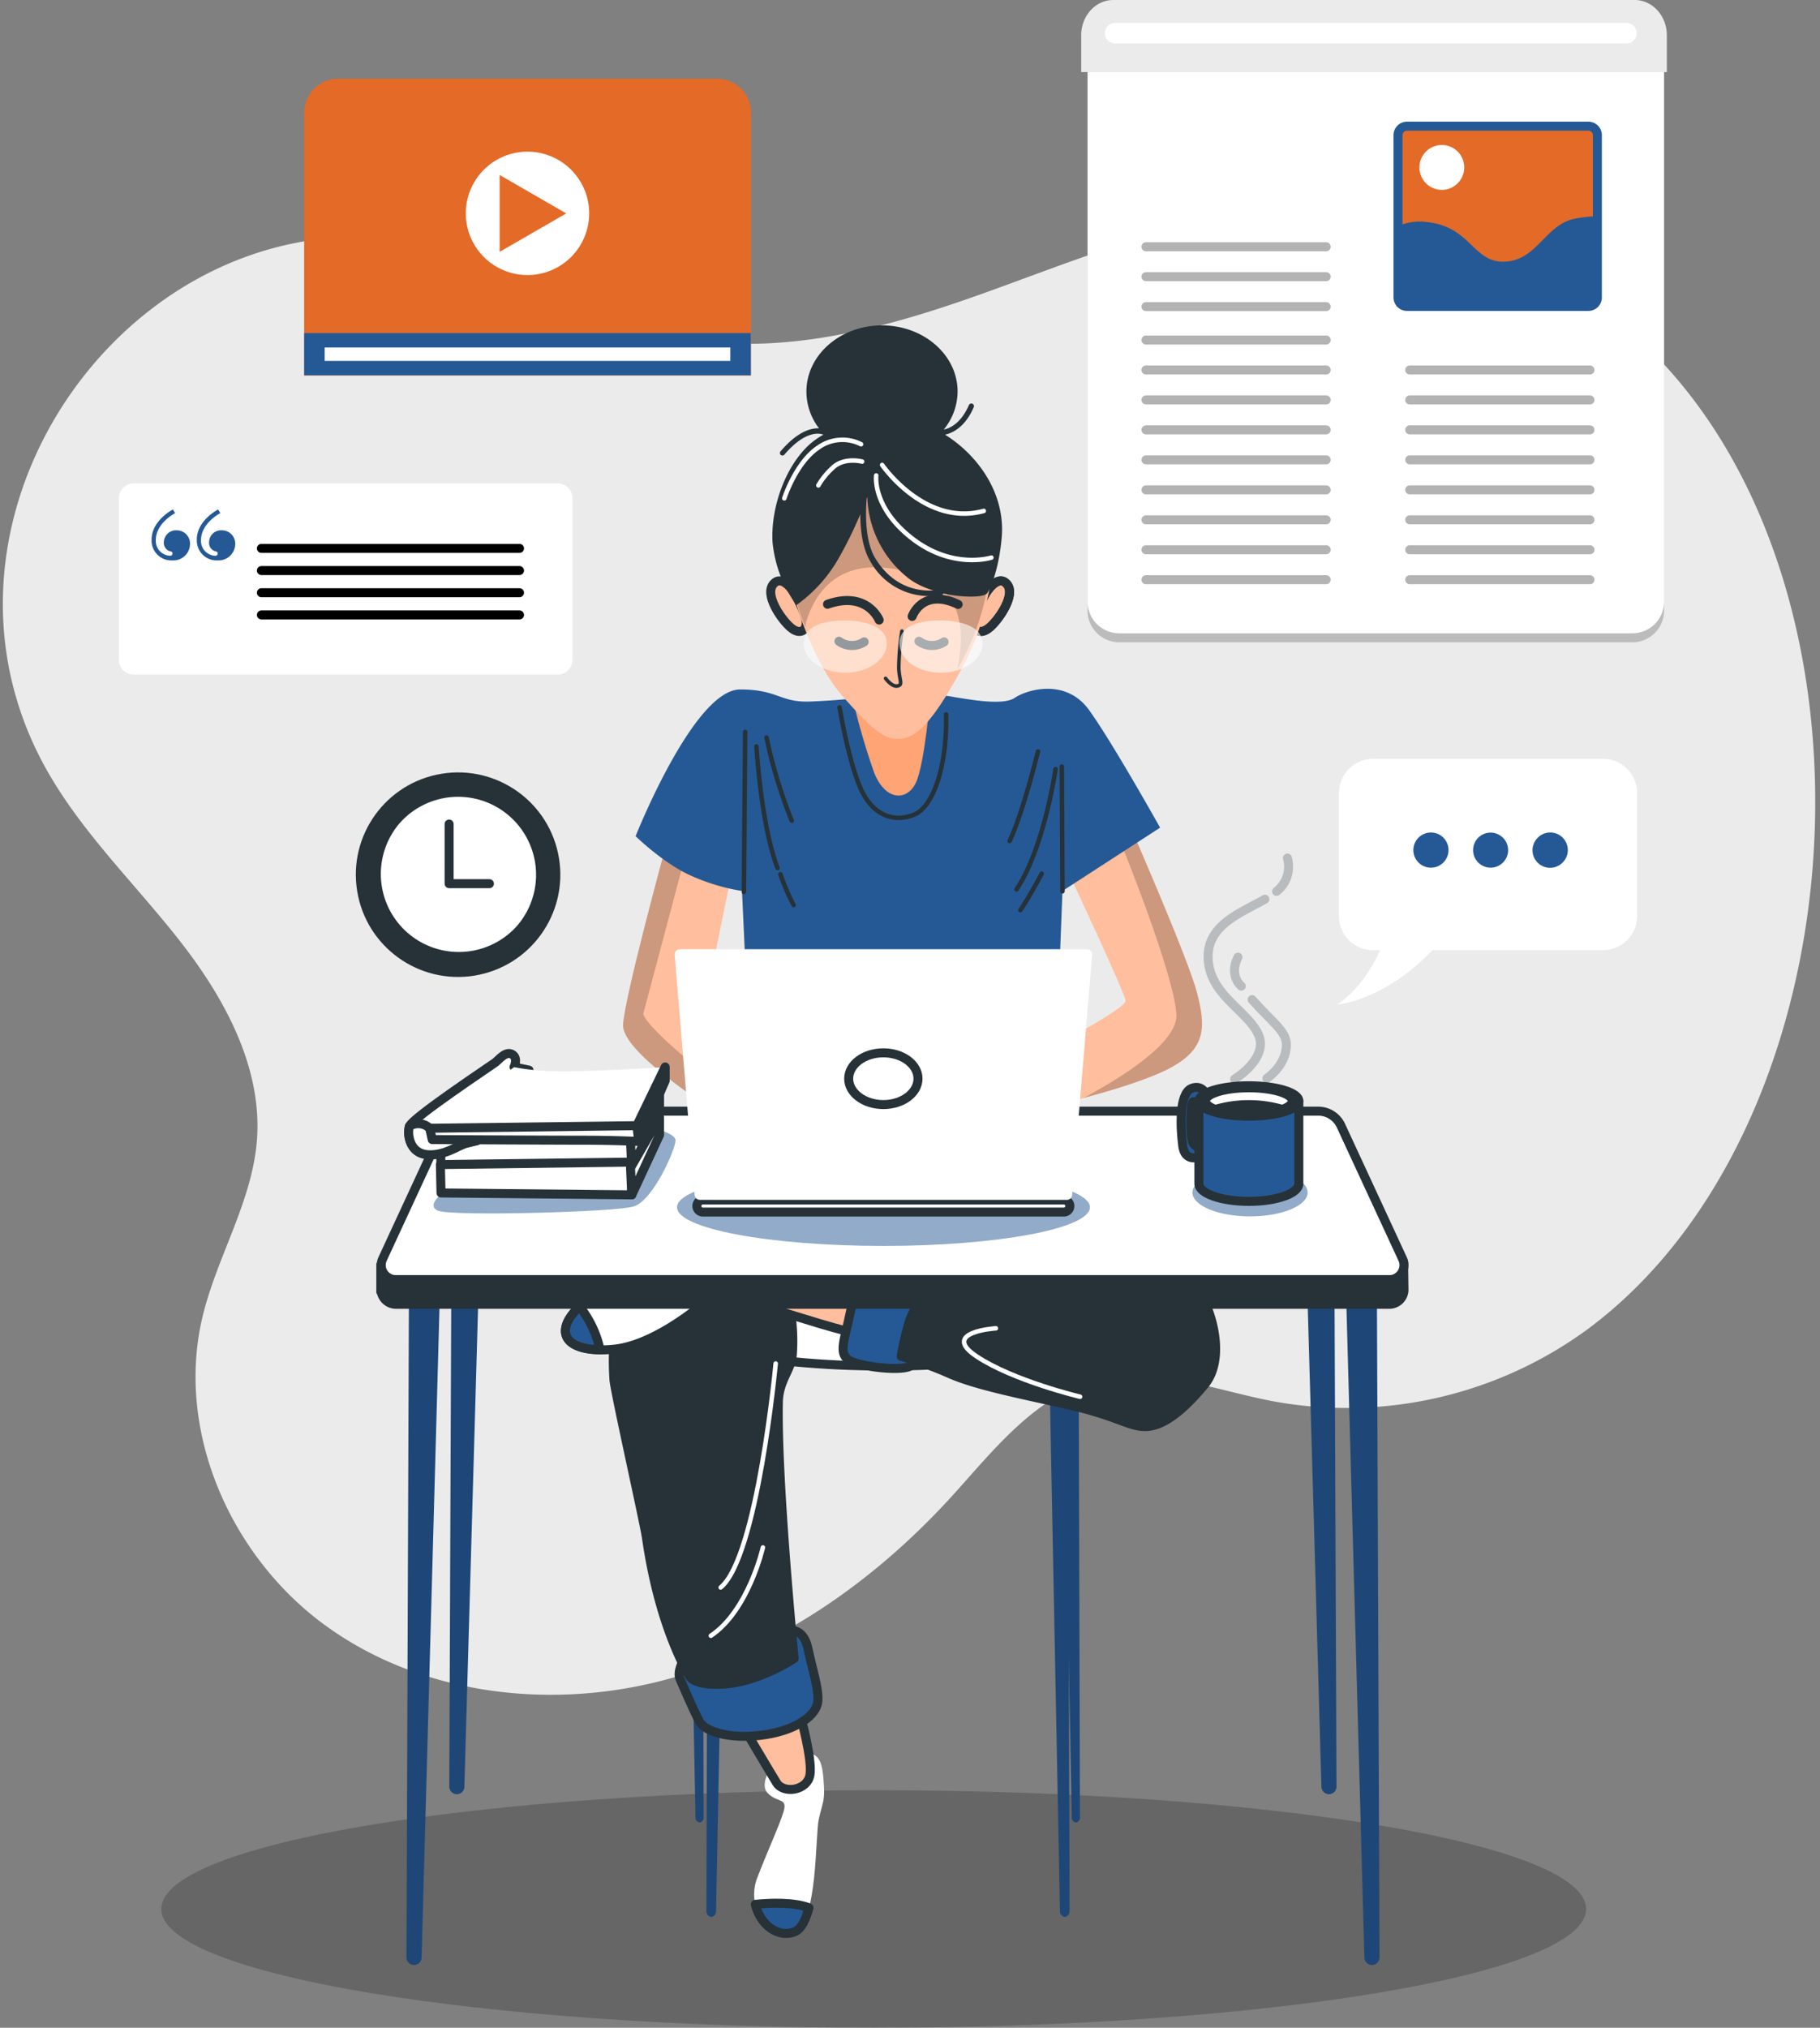 <svg xmlns="http://www.w3.org/2000/svg" width="202" height="225" fill="none"><rect width="100%" height="100%" fill="#808080" stroke="none"/><path d="M201.408 92.346c.893-24.195-7.799-48.682-26.958-60.335-9.457-5.754-20.515-9.124-31.579-8.628-11.869.532-23.044 5.363-34.236 9.346-11.192 3.984-23.313 7.168-34.85 4.34-8.347-2.044-15.69-7.097-23.95-9.398-32.541-9.06-60.878 27.863-44.954 57.216 3.908 7.197 9.93 12.968 14.994 19.411 5.065 6.443 9.312 14.223 8.628 22.384-.584 6.758-4.416 12.775-6.01 19.364-3.05 12.623 3.002 26.508 13.464 34.201 10.462 7.693 24.574 9.487 37.192 6.321 12.617-3.166 23.716-10.912 32.46-20.504 4.673-5.14 9.253-11.145 15.976-12.892 6.455-1.67 13.108 1.052 19.657 2.302a45.257 45.257 0 0 0 34.913-7.944c15.801-11.689 24.446-33.319 25.253-55.184z" fill="#EBEBEB"/><path d="M96.974 225c43.669 0 79.07-5.9 79.07-13.178 0-7.279-35.401-13.179-79.07-13.179-43.67 0-79.07 5.9-79.07 13.179 0 7.278 35.4 13.178 79.07 13.178z" fill="#000" fill-opacity=".2"/><path opacity=".2" d="M181.173 1.45h-56.947a3.522 3.522 0 0 0-3.523 3.522V67.75a3.522 3.522 0 0 0 3.523 3.522h56.947a3.522 3.522 0 0 0 3.523-3.523V4.972a3.522 3.522 0 0 0-3.523-3.522z" fill="#000"/><path d="M181.173.45h-56.947a3.522 3.522 0 0 0-3.523 3.522V66.75a3.522 3.522 0 0 0 3.523 3.522h56.947a3.522 3.522 0 0 0 3.523-3.523V3.972A3.522 3.522 0 0 0 181.173.45z" fill="#fff"/><path d="M123.579 0h57.86c.944 0 1.85.413 2.518 1.147.668.734 1.043 1.73 1.043 2.768V8h-65V3.935a4.266 4.266 0 0 1 .268-1.509c.179-.479.442-.913.775-1.28a3.554 3.554 0 0 1 1.164-.852A3.279 3.279 0 0 1 123.579 0z" fill="#EBEBEB"/><path d="M127.19 37.73h20M127.19 41.053h20M127.19 44.377h20M127.19 47.7h20M127.19 51.025h20M127.19 27.377h20M127.19 30.7h20M127.19 34.025h20M127.19 54.354h20M127.19 57.678h20M127.19 61.002h20M127.19 64.325h20M156.466 41.053h20M156.466 44.377h20M156.466 47.7h20M156.466 51.025h20M156.466 54.354h20M156.466 57.678h20M156.466 61.002h20M156.466 64.325h20" stroke="#B3B3B3" stroke-linecap="round" stroke-linejoin="round"/><path d="M176.29 14h-20.127a1 1 0 0 0-1 1v18a1 1 0 0 0 1 1h20.127a1 1 0 0 0 1-1V15a1 1 0 0 0-1-1z" fill="#E46A28" stroke="#255995" stroke-linecap="round" stroke-linejoin="round"/><path d="M177 24a15.57 15.57 0 0 0-2.191.264c-3.341.629-4.213 4.774-7.99 4.774-3.345 0-3.631-3.894-8.425-4.397a6.014 6.014 0 0 0-3.394.52V34h22V24z" fill="#255995"/><path d="M162.515 18.575a2.488 2.488 0 1 1-4.976.007 2.488 2.488 0 0 1 4.976-.007zM180.469 2.547h-56.708a1.136 1.136 0 0 0 0 2.272h56.708a1.137 1.137 0 1 0 0-2.272zM177.925 84.204h-25.532a3.786 3.786 0 0 0-3.785 3.785v13.657a3.781 3.781 0 0 0 3.785 3.785h.782c-.794 1.753-2.336 4.44-4.772 6.034 0 0 5.181-.362 10.579-6.034h18.932a3.784 3.784 0 0 0 3.785-3.785V87.989a3.783 3.783 0 0 0-3.774-3.785z" fill="#fff"/><path d="M160.769 94.333a1.951 1.951 0 1 0-3.902-.013 1.951 1.951 0 0 0 3.902.013zM167.387 94.333a1.95 1.95 0 0 0-2.324-1.908 1.942 1.942 0 0 0-1.529 1.528 1.948 1.948 0 0 0 1.908 2.325 1.95 1.95 0 0 0 1.945-1.945zM174.011 94.333a1.949 1.949 0 0 0-3.328-1.388 1.95 1.95 0 1 0 2.753 2.762c.366-.365.572-.858.575-1.374z" fill="#255995"/><path d="M37.517 8.733h42.057a3.774 3.774 0 0 1 3.774 3.774V41.66H33.76V12.507a3.773 3.773 0 0 1 3.755-3.774z" fill="#E46A28"/><path d="M83.325 36.959H33.76v4.684h49.565V36.96z" fill="#255995"/><path d="M81.058 38.56H36.033v1.483h45.025v-1.484zM58.545 30.521a6.846 6.846 0 1 0 0-13.692 6.846 6.846 0 0 0 0 13.692z" fill="#fff"/><path d="M55.456 19.417l7.389 4.264-7.39 4.264v-8.528z" fill="#E46A28"/><path d="M61.887 53.636h-47.04c-.91 0-1.648.737-1.648 1.647V73.21c0 .91.738 1.647 1.647 1.647h47.04c.91 0 1.648-.737 1.648-1.647V55.283c0-.91-.737-1.647-1.647-1.647z" fill="#fff"/><path d="M19.192 56.527l.245.409c-1.11.62-2.143 1.706-2.143 2.98a1.647 1.647 0 0 0 1.571 1.752c.164 0 .275-.082.275-.246 0-.163-.082-.216-.246-.245a.963.963 0 0 1-.707-1.028 1.34 1.34 0 0 1 1.437-1.303 1.471 1.471 0 0 1 1.467 1.519 1.84 1.84 0 0 1-1.928 1.816 2.195 2.195 0 0 1-2.337-2.278c-.017-1.477 1.122-2.67 2.366-3.376zm5.018 0l.245.409c-1.115.62-2.144 1.706-2.144 2.98a1.643 1.643 0 0 0 1.572 1.752c.163 0 .274-.082.274-.246 0-.163-.081-.216-.245-.245a.964.964 0 0 1-.707-1.028 1.331 1.331 0 0 1 1.437-1.303 1.471 1.471 0 0 1 1.466 1.519 1.844 1.844 0 0 1-1.927 1.816 2.202 2.202 0 0 1-2.337-2.278c-.023-1.477 1.116-2.67 2.366-3.376z" fill="#255995"/><path d="M29.012 60.85h28.646M29.012 63.31h28.646M29.012 65.768h28.646M29.012 68.233h28.646" stroke="#000" stroke-linecap="round" stroke-linejoin="round"/><path d="M52.59 107.762c5.912-.966 9.923-6.541 8.958-12.454-.965-5.912-6.541-9.923-12.454-8.958-5.912.965-9.923 6.54-8.958 12.453.965 5.913 6.54 9.924 12.453 8.959z" fill="#263238" stroke="#263238" stroke-linecap="round" stroke-linejoin="round"/><path d="M57.722 103.108a9.153 9.153 0 1 0-13.755-12.08 9.154 9.154 0 0 0 13.755 12.08z" fill="#fff" stroke="#263238" stroke-linecap="round" stroke-linejoin="round"/><path d="M49.847 91.436v6.618h4.474" stroke="#263238" stroke-linecap="round" stroke-linejoin="round"/><path d="M118.711 97.078s6.221 13.277 6.221 13.978c0 .701-5.52 3.704-6.571 4.334-.816.465-1.656.884-2.518 1.256l.631 6.151s9.504-2.167 13.488-4.334c3.983-2.167 3.843-4.615 2.92-8.248-.923-3.633-7.062-17.676-7.062-17.676l-7.109 4.539z" fill="#FFBE9D"/><path opacity=".2" d="M129.944 118.463c3.984-2.167 3.844-4.615 2.921-8.248-.923-3.633-7.062-17.676-7.062-17.676l-.993.63-.316.585s5.73 14.066 6.075 18.751c.234 3.148-6.104 7.074-10.292 9.317 3.107-.824 7.336-2.091 9.667-3.359z" fill="#000"/><path d="M73.826 94.145s-4.539 16.631-4.673 19.569c-.134 2.938 9.013 8.733 9.346 9.083.333.351-.52-10.105-.52-10.105l3.102-15.188-7.255-3.359z" fill="#FFBE9D"/><path opacity=".2" d="M75.906 95.507l-.1-.45-1.98-.912s-4.539 16.631-4.673 19.569c-.134 2.938 9.013 8.733 9.346 9.083.135.141.082-1.425-.029-3.358-2.722-2.308-6.63-5.556-7.085-6.922" fill="#000"/><path d="M95.141 77.44s-1.752.26-5.17.401c-3.417.14-3.58-1.336-7.827-1.336-5.146 0-11.6 16.28-11.6 16.28s3.212 3.148 6.36 4.474a22.558 22.558 0 0 0 5.45 1.606l.491 10.696h34.663l.415-10.696 10.835-7.027s-5.315-9.504-7.897-13.067c-2.582-3.563-6.922-2.237-8.248-1.332-1.326.906-5.258.122-6.706-.088-1.89-.419-3.758.069-5.596-.537 0 0-2.232-1.857-5.17.625z" fill="#255995"/><path d="M82.705 81.213l-.14 17.752M83.96 82.825s.491 8.663 2.337 13.488M86.618 97.008a23.838 23.838 0 0 0 1.467 3.423M85.076 81.844c.664 3.15 1.6 6.236 2.798 9.223M115.206 83.38s-1.676 6.852-3.148 9.93M117.922 98.895l-.07-13.839M117.157 85.337s-1.261 8.762-4.334 13.347M115.621 96.938s-1.402 2.657-2.377 4.053M93.184 78.49s.982 6.011 2.378 9.084c1.396 3.073 3.843 3.704 5.94 2.798 2.097-.905 3.634-5.386 3.505-11.099" stroke="#263238" stroke-width=".5" stroke-linecap="round" stroke-linejoin="round"/><path d="M88.225 65.908s-1.332-2.301-2.377-1.115c-1.046 1.185.84 3.913 1.886 4.819 1.046.905 1.817.35 1.753-.625-.064-.976-1.262-3.079-1.262-3.079zM109.365 65.908s1.326-2.301 2.377-1.115c1.052 1.185-.841 3.913-1.887 4.819-1.045.905-1.822.35-1.752-.625.07-.976 1.262-3.079 1.262-3.079z" fill="#FFBE9D" stroke="#263238" stroke-linecap="round" stroke-linejoin="round"/><path d="M109.365 65.908s1.326-2.301 2.377-1.115c1.052 1.185-.841 3.913-1.887 4.819-1.045.905-1.822.35-1.752-.625.07-.976 1.262-3.079 1.262-3.079z" stroke="#263238" stroke-linecap="round" stroke-linejoin="round"/><path d="M94.51 76.954c.66 2.983 1.5 5.923 2.518 8.803 1.262 3.143 3.633 3.143 4.615 1.116.981-2.027 1.606-9.58 1.606-9.58s-6.572.917-8.739-.339z" fill="#FFA475"/><path d="M88.343 66.878s1.835 6.633 5.31 10.534c3.476 3.901 4.722 4.824 6.569 4.54 1.847-.283 3.812-2.737 6.562-7.838 2.75-5.101 2.95-9.015 3.181-9.377.23-.361-.591-7.573-4.521-10.678-3.93-3.106-8.332-4.468-12.144-1.08-3.812 3.39-6.232 8.919-4.957 13.9z" fill="#FFBE9D"/><path opacity=".2" d="M105.276 54.237c-3.914-3.002-8.248-4.328-12.022-1.045-3.773 3.283-6.15 8.663-4.889 13.488 0 0 .345 1.238 1.028 2.92-.002-.215.028-.43.088-.636.835-2.647 3.3-7.77 11.595-5.421 6.589 1.857 5.783 7.652 5.169 10.742l.357-.642c2.728-4.96 2.92-8.733 3.148-9.084.228-.35-.561-7.313-4.474-10.322z" fill="#000"/><path d="M100.106 70.032a28.526 28.526 0 0 0-.35 4.124c.07 1.397.49 1.817-.14 1.957-.631.14-1.326-.84-1.326-.84" stroke="#263238" stroke-width=".4" stroke-linecap="round" stroke-linejoin="round"/><path d="M93.114 71.154a2.477 2.477 0 0 0 2.798.07M101.993 71.154a2.471 2.471 0 0 0 2.792.07M97.577 68.8s-1.332-3.289-5.73-1.752M101.24 68.397s1.115-3.219 5.099-1.332" stroke="#263238" stroke-linecap="round" stroke-linejoin="round"/><path opacity=".5" d="M98.424 71.394c0 1.799-2.062 3.253-4.609 3.253-2.546 0-4.614-1.454-4.614-3.254 0-1.799 1.927-2.546 4.474-2.546s4.75.753 4.75 2.547z" fill="#fff"/><path opacity=".6" d="M109.05 71.394c0 1.799-2.068 3.253-4.615 3.253s-4.609-1.454-4.609-3.254c0-1.799 1.922-2.546 4.469-2.546 2.547 0 4.755.753 4.755 2.547z" fill="#fff"/><path d="M50.151 127.43l-.286 70.815a.838.838 0 0 0 .84.841.835.835 0 0 0 .836-.812l2.021-70.745-3.411-.099zM45.384 143.984l-.274 73.21a.837.837 0 0 0 .841.841.839.839 0 0 0 .841-.806l2.015-73.151-3.423-.094zM148.052 127.43l.286 70.815a.84.84 0 0 1-.242.594.843.843 0 0 1-1.178.011.848.848 0 0 1-.256-.576l-2.015-70.745 3.405-.099zM152.824 143.984l.287 73.21a.852.852 0 0 1-.245.596.819.819 0 0 1-.596.245.838.838 0 0 1-.836-.806l-2.021-73.151 3.411-.094zM78.575 147.027l-.17 64.98a.628.628 0 0 0 .532.695.625.625 0 0 0 .538-.666l1.267-64.933-2.167-.076zM119.704 144.936l.158 56.708a.538.538 0 0 1-.456.584.532.532 0 0 1-.45-.584l-1.08-56.661 1.828-.047zM77.938 144.936l.158 56.708a.536.536 0 0 1-.456.584.53.53 0 0 1-.45-.584l-1.08-56.661 1.828-.047z" fill="#1E4777"/><path d="M118.53 147.027l.181 64.98a.63.63 0 0 1-.532.695.63.63 0 0 1-.537-.666l-1.267-64.933 2.155-.076z" fill="#1E4777"/><path d="M98.266 151.578c14.356 0 25.994-2.66 25.994-5.941 0-3.281-11.638-5.94-25.994-5.94s-25.994 2.659-25.994 5.94c0 3.281 11.638 5.941 25.994 5.941z" fill="#fff" stroke="#263238" stroke-linecap="round" stroke-linejoin="round"/><path d="M85.608 196.066s-1.36 1.951-.385 2.92c.975.97 1.945.585 1.846 1.56-.1.976-1.654 4.282-3.015 7.787-1.36 3.504 1.46 7.009 4.09 6.04 2.628-.97 2.336-10.714 2.721-12.466.386-1.752.684-2.044.585-3.697-.1-1.654-.193-3.406-1.46-3.605-1.268-.198-3.798.783-4.382 1.461z" fill="#fff"/><path d="M89.785 211.685c-1.753-.665-4.44-.531-5.953-.379.509 2.202 2.454 3.75 4.311 3.066.777-.286 1.285-1.326 1.642-2.687z" fill="#255995" stroke="#263238" stroke-linecap="round" stroke-linejoin="round"/><path d="M82.594 191.784s2.821 4.772 3.598 6.034c.777 1.262 3.412.876 3.704-.876.292-1.752-1.075-6.618-1.075-6.618l-5.841 1.46h-.386z" fill="#FFBE9D" stroke="#263238" stroke-linecap="round" stroke-linejoin="round"/><path d="M75.876 184.19s-.782 1.268-.39 2.144c.39.876 1.46 3.405 2.143 4.673.683 1.268 3.797 2.044 7.395 1.46 3.598-.584 5.649-2.243 5.748-3.703.1-1.461-.584-3.406-1.075-5.742-.49-2.337-1.752-2.237-3.505-2.237-1.752 0-8.855 2.044-10.316 3.405z" fill="#255995" stroke="#263238" stroke-linecap="round" stroke-linejoin="round"/><path d="M86.39 155.568c.053-2.395 1.438-3.575 1.543-5.217a20.638 20.638 0 0 0-.532-6.466l-2.663-3.639c-7.664.099-13.155.227-13.243.257-.292.093-.49 1.752-.683 3.113 0 0-3.254.415-2.67 9.469.082 1.262 3.365 15.859 3.605 17.524 1.46 10.17 4.714 15.264 4.714 15.264s.292 1.267 4.088.975c3.797-.292 7.594-2.821 7.594-2.821s-1.95-19.797-1.752-28.459z" fill="#263238" stroke="#263238" stroke-linecap="round" stroke-linejoin="round"/><path d="M70.286 142.132s-4.025.584-6.49 3.4c-2.465 2.815-.373 4.673 4.416 4.171 4.79-.503 10.316-5.404 10.55-5.667.234-.262-4.995-3.592-8.476-1.904z" fill="#fff" stroke="#263238" stroke-linecap="round" stroke-linejoin="round"/><path d="M77.43 143.885c2.565.132 5.109.523 7.594 1.168 3.312.975 9.154 2.921 10.515 2.921 1.36 0 .975-5.065.975-6.034 0-.97-17.524-1.56-19.668-1.56-2.144 0 .584 3.505.584 3.505z" fill="#FFBE9D" stroke="#263238" stroke-linecap="round" stroke-linejoin="round"/><path d="M96.514 141.94s-1.56.777-2.144 3.697c-.584 2.921-1.361 4.481-.193 5.257 1.169.777 6.233 1.361 7.01.585.777-.777 2.921-4.673 3.312-7.203.391-2.529-7.985-2.336-7.985-2.336z" fill="#255995" stroke="#263238" stroke-linecap="round" stroke-linejoin="round"/><path d="M103.132 142.909a12.243 12.243 0 0 0-2.138 3.505 32.629 32.629 0 0 0-.975 4.089 38.07 38.07 0 0 1 5.45 1.951c3.119 1.361 8.376 2.337 13.435 3.505 5.059 1.168 6.425 2.337 8.178 2.337 1.752 0 3.896-1.367 6.624-4.674 2.728-3.306.385-10.321-2.337-12.465-2.722-2.144-17.331-3.89-19.276-3.306-1.945.584-8.961 5.058-8.961 5.058z" fill="#263238" stroke="#263238" stroke-linecap="round" stroke-linejoin="round"/><path d="M66.6 149.755a11.738 11.738 0 0 0-2.278-4.784c-.18.17-.356.345-.526.538-2.167 2.465-.811 4.217 2.804 4.246z" fill="#255995" stroke="#263238" stroke-linecap="round" stroke-linejoin="round"/><path d="M86.093 151.297s-2.01 21.502-6.11 24.85M84.673 171.707s-1.594 7.01-5.777 9.796M110.533 147.39s-6.232.391-2.144 3.113c4.089 2.722 11.49 4.48 11.49 4.48" stroke="#fff" stroke-width=".5" stroke-linecap="round" stroke-linejoin="round"/><path d="M155.78 140.024l-2.103-1.893-4.86-10.514a2.789 2.789 0 0 0-2.546-1.583H51.874a2.794 2.794 0 0 0-2.553 1.583l-6.057 13.096-.999-.368v2.997l.047-.035a1.665 1.665 0 0 0 1.676 1.419h110.163a1.64 1.64 0 0 0 1.676-1.548l-.047-3.154z" fill="#263238" stroke="#263238" stroke-linecap="round" stroke-linejoin="round"/><path d="M154.151 141.986H43.988a1.606 1.606 0 0 1-1.395-.7 1.619 1.619 0 0 1-.147-1.554l6.875-14.855a2.79 2.79 0 0 1 2.553-1.583h94.397a2.784 2.784 0 0 1 2.546 1.583l6.876 14.855c.109.25.152.524.127.796a1.623 1.623 0 0 1-.882 1.288 1.604 1.604 0 0 1-.787.17z" fill="#fff" stroke="#263238" stroke-linecap="round" stroke-linejoin="round"/><path d="M49.567 132.009s-2.495 1.712-.935 2.337c1.56.625 19.487.158 21.672-.467 2.184-.626 4.673-6.391 4.673-7.326 0-.934-3.143-1.606-4.3-1.659-1.156-.052-16.437.877-16.437.877l-4.673 6.238zM138.741 134.971c3.53 0 6.391-1.188 6.391-2.652 0-1.465-2.861-2.652-6.391-2.652-3.529 0-6.39 1.187-6.39 2.652 0 1.464 2.861 2.652 6.39 2.652zM98.056 138.248c12.656 0 22.916-1.92 22.916-4.288 0-2.368-10.26-4.287-22.916-4.287s-22.916 1.919-22.916 4.287 10.26 4.288 22.916 4.288z" fill="#255995" opacity=".5"/><path d="M134.068 121.886s-.421-1.676-1.817-1.116c-1.396.561-1.256 4.264-.981 6.362.274 2.097 2.167 1.115 2.167 1.115v-1.256s-.695.555-1.046-.21c-.35-.765-.28-4.615.071-4.545.35.071 1.045 1.256 1.045 1.256s.21-.134.561-1.606z" fill="#255995" stroke="#263238" stroke-linecap="round" stroke-linejoin="round"/><path d="M133.063 122.167v9.182c0 1.081 2.483 1.957 5.55 1.957 3.066 0 5.543-.876 5.543-1.957v-9.182h-11.093z" fill="#255995" stroke="#263238" stroke-linecap="round" stroke-linejoin="round"/><path d="M144.156 122.167c0 .934-2.482 1.688-5.543 1.688s-5.55-.754-5.55-1.688c0-.935 2.483-1.688 5.55-1.688 3.066 0 5.543.759 5.543 1.688z" fill="#fff" stroke="#263238" stroke-linecap="round" stroke-linejoin="round"/><path d="M143.432 122.167c0 .812-2.162 1.466-4.819 1.466-2.658 0-4.825-.654-4.825-1.466 0-.812 2.161-1.467 4.825-1.467 2.663 0 4.819.655 4.819 1.467z" fill="#fff" stroke="#263238" stroke-linecap="round" stroke-linejoin="round"/><path d="M134.892 123.101c2.428.709 5.008.709 7.436 0a13.264 13.264 0 0 0-7.436 0z" fill="#263238" stroke="#263238" stroke-linecap="round" stroke-linejoin="round"/><path d="M48.877 126.361l.07 3.142 21.175.211v-3.634l-21.245.281z" fill="#fff" stroke="#263238" stroke-linecap="round" stroke-linejoin="round"/><path d="M70.123 129.713l3.078-6.635v-1.957l-3.219 5.59.14 3.002z" fill="#fff" stroke="#263238" stroke-linecap="round" stroke-linejoin="round"/><path d="M48.877 129.223l.07 3.148 21.175.211v-3.634l-21.245.275z" fill="#fff" stroke="#263238" stroke-linecap="round" stroke-linejoin="round"/><path d="M70.123 132.582l3.078-6.642v-1.957l-3.219 5.59.14 3.009zM57.056 118.393s.49-.976-.21-1.396c-.702-.421-1.467.584-1.887.905-.421.321-9.224 6.151-9.504 7.062-.28.912 0 2.921 1.886 3.143 1.887.222 3.564-1.046 4.405-1.256.84-.21 1.168-.28 1.168-.28l5.8-7.828-1.658-.35z" fill="#fff" stroke="#263238" stroke-linecap="round" stroke-linejoin="round"/><path d="M47.341 128.113c1.887.21 3.563-1.045 4.404-1.256.842-.21 1.169-.28 1.169-.28l.21-.286-5.45-1.11a1.83 1.83 0 0 0-2.237-.21c-.263.899.017 2.926 1.904 3.142z" fill="#fff" stroke="#263238" stroke-linecap="round" stroke-linejoin="round"/><path d="M47.692 125.192h16.355c5.106 0 6.642-.28 6.642-.28l3.143-6.501s-9.93.63-12.997.42a23.11 23.11 0 0 1-3.774-.42l-9.37 6.781z" fill="#fff"/><path d="M47.692 125.192l.28 1.256s13.277.07 16.77.07c3.494 0 6.152.141 6.152.141l-.21-1.753-22.992.286zM70.894 126.641l2.932-6.712v-1.536l-3.143 6.501.21 1.747zM118.069 134.492H78.026a.658.658 0 0 1-.259-.05.656.656 0 0 1-.367-.364.666.666 0 0 1 .147-.735.656.656 0 0 1 .22-.145.658.658 0 0 1 .259-.05h40.043a.655.655 0 0 1 .476.195.673.673 0 0 1-.476 1.149z" fill="#fff" stroke="#263238" stroke-linecap="round" stroke-linejoin="round"/><path d="M118.407 133.137H77.681a.586.586 0 0 1-.584-.549l-2.214-26.608a.586.586 0 0 1 .584-.654h45.16a.572.572 0 0 1 .44.195.576.576 0 0 1 .144.459l-2.214 26.608a.583.583 0 0 1-.59.549z" fill="#fff"/><path d="M101.888 119.69c0 1.588-1.723 2.874-3.844 2.874-2.12 0-3.85-1.286-3.85-2.874 0-1.589 1.724-2.868 3.85-2.868 2.127 0 3.844 1.285 3.844 2.868z" fill="#fff" stroke="#263238" stroke-linecap="round" stroke-linejoin="round"/><path opacity=".25" d="M141.685 98.906a3.471 3.471 0 0 0 1.245-1.945 3.597 3.597 0 0 0-.041-1.752M137.024 119.737s3.884-2.337 2.617-5.006c-1.268-2.67-5.555-4.44-5.555-8.599 0-3.587 3.814-4.913 6.303-6.35" stroke="#263238" stroke-linecap="round" stroke-linejoin="round"/><path opacity=".25" d="M140.61 119.661s2.167-1.443 2.167-3.733c0-1.536-1.641-2.541-3.808-5.012M137.772 109.421s-1.42-1.116-.374-3.213" stroke="#263238" stroke-linecap="round" stroke-linejoin="round"/><path d="M104.885 48.232c.695-.146 2.184-.718 3.189-3.049a.29.29 0 0 0-.375-.388.297.297 0 0 0-.162.155c-.923 2.137-2.244 2.61-2.793 2.716a6.704 6.704 0 0 0 1.537-4.223c0-4.054-3.756-7.337-8.389-7.337-4.632 0-8.388 3.283-8.388 7.337a6.706 6.706 0 0 0 1.402 4.088c-.882-.046-2.371.328-4.258 2.53a.298.298 0 0 0 0 .414c.054.045.122.07.193.07a.287.287 0 0 0 .222-.105c2.412-2.81 4.007-2.336 4.328-2.208-.545.3-1.057.659-1.525 1.07-2.692 2.423-4.334 7.009-4.124 10.83A14.084 14.084 0 0 0 88.4 67.14a16.298 16.298 0 0 0 4.75-5.316 44.643 44.643 0 0 0 2.336-4.772c0 1.711.222 3.78 1.121 5.257a7.454 7.454 0 0 0 6.554 3.832c.462.007.922-.038 1.373-.134a.29.29 0 0 0 .187-.146c2.255.479 4.498.438 4.843-.041.554-.766 1.343-3.155 1.606-6.075.479-4.954-2.64-9.253-6.285-11.514zm-7.734 13.722c-1.134-1.852-1.099-4.872-.964-6.607l.076-.198a11.894 11.894 0 0 0 4.749 9.153 8.546 8.546 0 0 0 2.587 1.21c-1.431.099-4.375-.176-6.448-3.558z" fill="#263238"/><path d="M97.25 52.76s-.48 3.54 4.019 7.01c4.498 3.469 8.762 2.102 8.762 2.102M97.91 51.591s4.737 6.899 11.28 5.1M95.567 49.295a4.574 4.574 0 0 0-4.737.363c-2.517 1.676-3.78 5.636-3.78 5.636M95.69 51.217s-2.038-.543-3.3.719a8.13 8.13 0 0 0-1.56 1.922" stroke="#fff" stroke-width=".5" stroke-linecap="round" stroke-linejoin="round"/></svg>